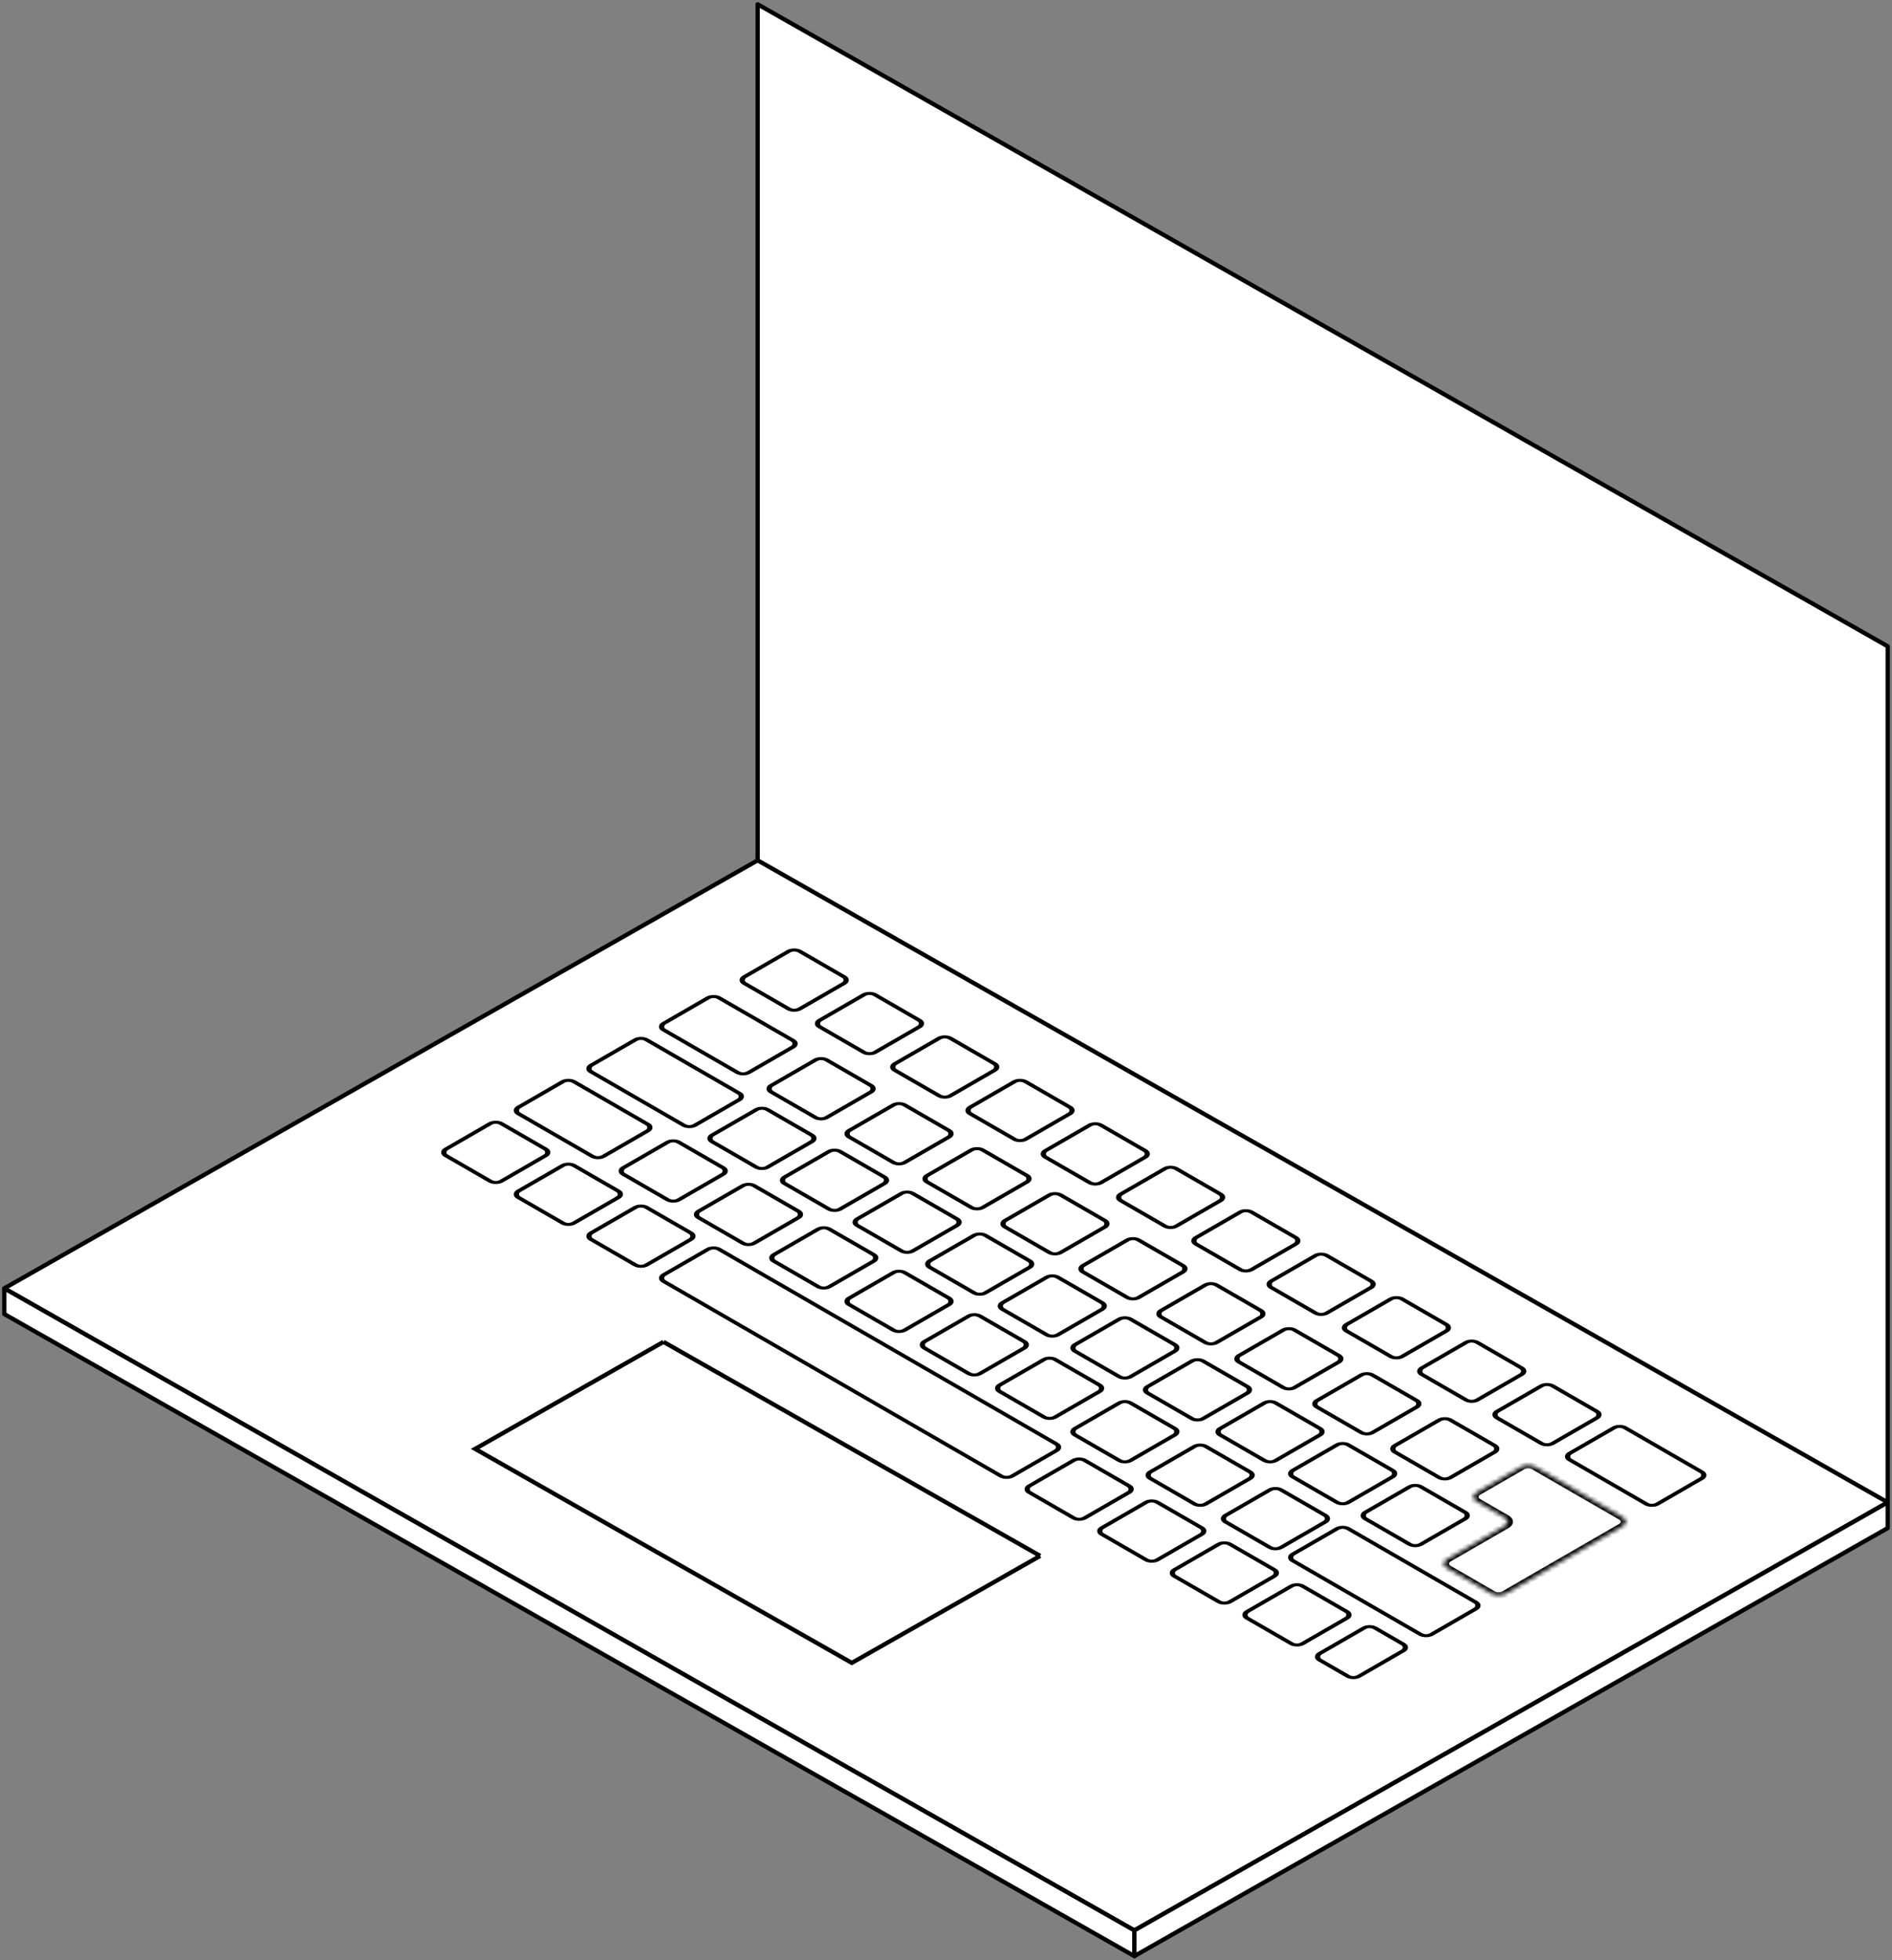 <svg width="442" height="458" viewBox="0 0 442 458" fill="none" xmlns="http://www.w3.org/2000/svg">
<rect x="0" y="0" width="442" height="458" fill="#808080" stroke="none"/>
<path d="M177 201V1L441 151V351L265 451L1 301L177 201Z" fill="white"/>
<path d="M177 201V1L441 151V351M177 201L441 351M177 201L1 301L265 451L441 351" stroke="black" stroke-linejoin="round"/>
<path d="M221 376L199 388.5L111 338.5L133 326L155 313.5L199 338.5L243 363.5L221 376Z" fill="white"/>
<path d="M243 363.5L221 376L199 388.5L111 338.5L133 326L155 313.5M243 363.5L199 338.5L155 313.5M243 363.5L155 313.5" stroke="black"/>
<path d="M1 307V301L265 451V457L1 307Z" fill="white" stroke="black" stroke-linejoin="round"/>
<path d="M441 357V351L265 451V457L441 357Z" fill="white" stroke="black" stroke-linejoin="round"/>
<rect y="0.5" width="14.955" height="14.955" rx="1.5" transform="matrix(0.866 0.5 -0.866 0.5 203.555 231.403)" fill="white" stroke="black"/>
<rect y="0.5" width="14.955" height="14.955" rx="1.5" transform="matrix(0.866 0.5 -0.866 0.5 185.969 221.25)" fill="white" stroke="black"/>
<rect y="0.5" width="22.933" height="14.955" rx="1.5" transform="matrix(0.866 0.5 -0.866 0.5 167.126 232.128)" fill="white" stroke="black"/>
<rect y="0.5" width="22.933" height="14.955" rx="1.5" transform="matrix(0.866 0.5 -0.866 0.5 133.209 251.708)" fill="white" stroke="black"/>
<rect y="0.5" width="28.009" height="14.955" rx="1.5" transform="matrix(0.866 0.5 -0.866 0.5 150.168 241.918)" fill="white" stroke="black"/>
<rect y="0.5" width="94.006" height="14.955" rx="1.5" transform="matrix(0.866 0.5 -0.866 0.5 167.126 290.869)" fill="white" stroke="black"/>
<rect y="0.5" width="14.955" height="14.955" rx="1.5" transform="matrix(0.866 0.5 -0.866 0.5 221.141 241.556)" fill="white" stroke="black"/>
<rect y="0.5" width="14.955" height="14.955" rx="1.5" transform="matrix(0.866 0.5 -0.866 0.5 238.728 251.708)" fill="white" stroke="black"/>
<rect y="0.5" width="14.955" height="14.955" rx="1.5" transform="matrix(0.866 0.5 -0.866 0.5 192.25 246.632)" fill="white" stroke="black"/>
<rect y="0.5" width="14.955" height="14.955" rx="1.5" transform="matrix(0.866 0.5 -0.866 0.5 256.314 261.861)" fill="white" stroke="black"/>
<rect y="0.5" width="14.955" height="14.955" rx="1.5" transform="matrix(0.866 0.5 -0.866 0.5 210.464 257.147)" fill="white" stroke="black"/>
<rect y="0.5" width="14.955" height="14.955" rx="1.5" transform="matrix(0.866 0.5 -0.866 0.5 178.432 258.235)" fill="white" stroke="black"/>
<rect y="0.5" width="14.955" height="14.955" rx="1.5" transform="matrix(0.866 0.5 -0.866 0.5 157.705 265.85)" fill="white" stroke="black"/>
<rect y="0.5" width="14.955" height="14.955" rx="1.5" transform="matrix(0.866 0.5 -0.866 0.5 273.901 272.014)" fill="white" stroke="black"/>
<rect y="0.5" width="14.955" height="14.955" rx="1.5" transform="matrix(0.866 0.5 -0.866 0.5 228.678 267.663)" fill="white" stroke="black"/>
<rect y="0.5" width="14.955" height="14.955" rx="1.5" transform="matrix(0.866 0.5 -0.866 0.5 195.39 268.025)" fill="white" stroke="black"/>
<rect y="0.5" width="14.955" height="14.955" rx="1.5" transform="matrix(0.866 0.5 -0.866 0.5 175.292 276.002)" fill="white" stroke="black"/>
<rect y="0.5" width="14.955" height="14.955" rx="1.5" transform="matrix(0.866 0.5 -0.866 0.5 291.487 282.167)" fill="white" stroke="black"/>
<rect y="0.5" width="14.955" height="14.955" rx="1.5" transform="matrix(0.866 0.5 -0.866 0.5 246.894 278.178)" fill="white" stroke="black"/>
<rect y="0.5" width="14.955" height="14.955" rx="1.5" transform="matrix(0.866 0.5 -0.866 0.5 212.348 277.815)" fill="white" stroke="black"/>
<rect y="0.5" width="14.955" height="14.955" rx="1.5" transform="matrix(0.866 0.5 -0.866 0.5 192.878 286.155)" fill="white" stroke="black"/>
<rect y="0.5" width="14.955" height="14.955" rx="1.5" transform="matrix(0.866 0.5 -0.866 0.5 309.073 292.319)" fill="white" stroke="black"/>
<rect y="0.5" width="14.955" height="14.955" rx="1.5" transform="matrix(0.866 0.5 -0.866 0.5 265.108 288.693)" fill="white" stroke="black"/>
<rect y="0.5" width="14.955" height="14.955" rx="1.5" transform="matrix(0.866 0.5 -0.866 0.5 229.307 287.605)" fill="white" stroke="black"/>
<rect y="0.5" width="14.955" height="14.955" rx="1.5" transform="matrix(0.866 0.5 -0.866 0.5 210.464 296.308)" fill="white" stroke="black"/>
<rect y="0.5" width="14.955" height="14.955" rx="1.5" transform="matrix(0.866 0.5 -0.866 0.5 326.659 302.472)" fill="white" stroke="black"/>
<rect y="0.5" width="14.955" height="14.955" rx="1.5" transform="matrix(0.866 0.5 -0.866 0.5 283.322 299.208)" fill="white" stroke="black"/>
<rect y="0.5" width="14.955" height="14.955" rx="1.5" transform="matrix(0.866 0.5 -0.866 0.5 246.265 297.396)" fill="white" stroke="black"/>
<rect y="0.5" width="14.955" height="14.955" rx="1.5" transform="matrix(0.866 0.5 -0.866 0.5 228.05 306.46)" fill="white" stroke="black"/>
<rect y="0.5" width="14.955" height="14.955" rx="1.5" transform="matrix(0.866 0.5 -0.866 0.5 344.246 312.625)" fill="white" stroke="black"/>
<rect y="0.5" width="14.955" height="14.955" rx="1.5" transform="matrix(0.866 0.5 -0.866 0.5 301.536 309.724)" fill="white" stroke="black"/>
<rect y="0.5" width="14.955" height="14.955" rx="1.5" transform="matrix(0.866 0.5 -0.866 0.5 263.224 307.186)" fill="white" stroke="black"/>
<rect y="0.5" width="14.955" height="14.955" rx="1.5" transform="matrix(0.866 0.5 -0.866 0.5 245.636 316.613)" fill="white" stroke="black"/>
<rect y="0.5" width="14.955" height="14.955" rx="1.5" transform="matrix(0.866 0.5 -0.866 0.5 361.832 322.777)" fill="white" stroke="black"/>
<rect y="0.5" width="14.955" height="14.955" rx="1.5" transform="matrix(0.866 0.5 -0.866 0.5 319.75 320.239)" fill="white" stroke="black"/>
<rect y="0.5" width="14.955" height="14.955" rx="1.5" transform="matrix(0.866 0.5 -0.866 0.5 280.182 316.976)" fill="white" stroke="black"/>
<rect y="0.5" width="14.955" height="14.955" rx="1.5" transform="matrix(0.866 0.5 -0.866 0.5 263.224 326.766)" fill="white" stroke="black"/>
<rect y="0.5" width="14.955" height="14.955" rx="1.5" transform="matrix(0.866 0.5 -0.866 0.5 337.965 330.755)" fill="white" stroke="black"/>
<rect y="0.5" width="14.955" height="14.955" rx="1.5" transform="matrix(0.866 0.5 -0.866 0.5 297.14 326.766)" fill="white" stroke="black"/>
<rect y="0.5" width="14.955" height="14.955" rx="1.5" transform="matrix(0.866 0.5 -0.866 0.5 331.056 346.346)" fill="white" stroke="black"/>
<rect y="0.5" width="14.955" height="14.955" rx="1.5" transform="matrix(0.866 0.5 -0.866 0.5 314.098 336.556)" fill="white" stroke="black"/>
<rect y="0.5" width="14.955" height="14.955" rx="1.5" transform="matrix(0.866 0.5 -0.866 0.5 280.809 336.919)" fill="white" stroke="black"/>
<rect y="0.5" width="14.955" height="14.955" rx="1.5" transform="matrix(0.866 0.5 -0.866 0.5 252.545 340.182)" fill="white" stroke="black"/>
<rect y="0.5" width="14.955" height="14.955" rx="1.5" transform="matrix(0.866 0.5 -0.866 0.5 298.396 347.072)" fill="white" stroke="black"/>
<rect y="0.5" width="14.955" height="14.955" rx="1.5" transform="matrix(0.866 0.5 -0.866 0.5 269.503 349.973)" fill="white" stroke="black"/>
<rect y="0.5" width="14.955" height="14.955" rx="1.5" transform="matrix(0.866 0.5 -0.866 0.5 116.251 261.499)" fill="white" stroke="black"/>
<rect y="0.5" width="14.955" height="14.955" rx="1.5" transform="matrix(0.866 0.5 -0.866 0.5 133.209 271.289)" fill="white" stroke="black"/>
<rect y="0.5" width="37.437" height="14.955" rx="1.5" transform="matrix(0.866 0.5 -0.866 0.5 314.098 356.137)" fill="white" stroke="black"/>
<rect y="0.5" width="14.955" height="14.955" rx="1.5" transform="matrix(0.866 0.5 -0.866 0.5 303.42 369.553)" fill="white" stroke="black"/>
<rect y="0.5" width="14.955" height="14.955" rx="1.5" transform="matrix(0.866 0.5 -0.866 0.5 286.462 359.763)" fill="white" stroke="black"/>
<rect y="0.5" width="10.604" height="14.955" rx="1.5" transform="matrix(0.866 0.5 -0.866 0.5 320.379 379.343)" fill="white" stroke="black"/>
<rect y="0.5" width="14.955" height="14.955" rx="1.5" transform="matrix(0.866 0.5 -0.866 0.5 150.168 281.079)" fill="white" stroke="black"/>
<rect y="0.5" width="23.658" height="14.955" rx="1.5" transform="matrix(0.866 0.5 -0.866 0.5 378.791 332.568)" fill="white" stroke="black"/>
<mask id="path-60-inside-1_1099_5799" fill="white">
<path fill-rule="evenodd" clip-rule="evenodd" d="M379.138 356.524C380.095 355.972 380.095 355.076 379.138 354.524L358.735 342.745C357.779 342.193 356.228 342.193 355.271 342.745L344.917 348.722C343.961 349.275 343.961 350.17 344.917 350.722L351.503 354.524C352.459 355.076 352.459 355.972 351.503 356.524L338.008 364.314C337.052 364.866 337.052 365.762 338.008 366.314L348.362 372.291C349.319 372.844 350.87 372.844 351.826 372.291L373.961 359.513C373.961 359.513 373.961 359.513 373.961 359.513C373.961 359.513 373.961 359.512 373.961 359.512L379.138 356.524Z"/>
</mask>
<path fill-rule="evenodd" clip-rule="evenodd" d="M379.138 356.524C380.095 355.972 380.095 355.076 379.138 354.524L358.735 342.745C357.779 342.193 356.228 342.193 355.271 342.745L344.917 348.722C343.961 349.275 343.961 350.17 344.917 350.722L351.503 354.524C352.459 355.076 352.459 355.972 351.503 356.524L338.008 364.314C337.052 364.866 337.052 365.762 338.008 366.314L348.362 372.291C349.319 372.844 350.87 372.844 351.826 372.291L373.961 359.513C373.961 359.513 373.961 359.513 373.961 359.513C373.961 359.513 373.961 359.512 373.961 359.512L379.138 356.524Z" fill="white"/>
<path d="M373.961 359.512L374.827 360.012L373.961 359.512ZM373.961 359.513L373.095 359.013L373.961 359.513ZM348.362 372.291L347.496 372.791L348.362 372.291ZM338.008 364.314L337.142 363.814L338.008 364.314ZM379.138 356.524L378.272 356.024L379.138 356.524ZM357.869 343.245L378.272 355.024L380.004 354.024L359.601 342.245L357.869 343.245ZM345.783 349.222L356.137 343.245L354.405 342.245L344.051 348.222L345.783 349.222ZM352.369 354.024L345.783 350.222L344.051 351.222L350.637 355.024L352.369 354.024ZM338.875 364.814L352.369 357.024L350.637 356.024L337.142 363.814L338.875 364.814ZM349.228 371.791L338.875 365.814L337.142 366.814L347.496 372.791L349.228 371.791ZM373.095 359.013L350.96 371.791L352.692 372.791L374.827 360.013L373.095 359.013ZM378.272 356.024L373.095 359.012L374.827 360.012L380.004 357.024L378.272 356.024ZM374.827 359.013C375.308 359.29 375.303 359.738 374.827 360.012L373.095 359.012C372.619 359.287 372.615 359.735 373.095 360.013L374.827 359.013ZM374.827 360.013C375.306 359.736 375.306 359.289 374.827 359.013L373.095 360.013C372.617 359.736 372.617 359.289 373.095 359.013L374.827 360.013ZM347.496 372.791C348.931 373.62 351.257 373.62 352.692 372.791L350.96 371.791C350.482 372.067 349.707 372.067 349.228 371.791L347.496 372.791ZM337.142 363.814C335.708 364.643 335.708 365.986 337.142 366.814L338.875 365.814C338.396 365.538 338.396 365.09 338.875 364.814L337.142 363.814ZM350.637 355.024C351.115 355.3 351.115 355.748 350.637 356.024L352.369 357.024C353.804 356.195 353.804 354.852 352.369 354.024L350.637 355.024ZM344.051 348.222C342.616 349.051 342.616 350.394 344.051 351.222L345.783 350.222C345.305 349.946 345.305 349.498 345.783 349.222L344.051 348.222ZM378.272 355.024C378.751 355.3 378.751 355.748 378.272 356.024L380.004 357.024C381.439 356.195 381.439 354.852 380.004 354.024L378.272 355.024ZM359.601 342.245C358.166 341.417 355.84 341.417 354.405 342.245L356.137 343.245C356.615 342.969 357.391 342.969 357.869 343.245L359.601 342.245Z" fill="black" mask="url(#path-60-inside-1_1099_5799)"/>
</svg>
